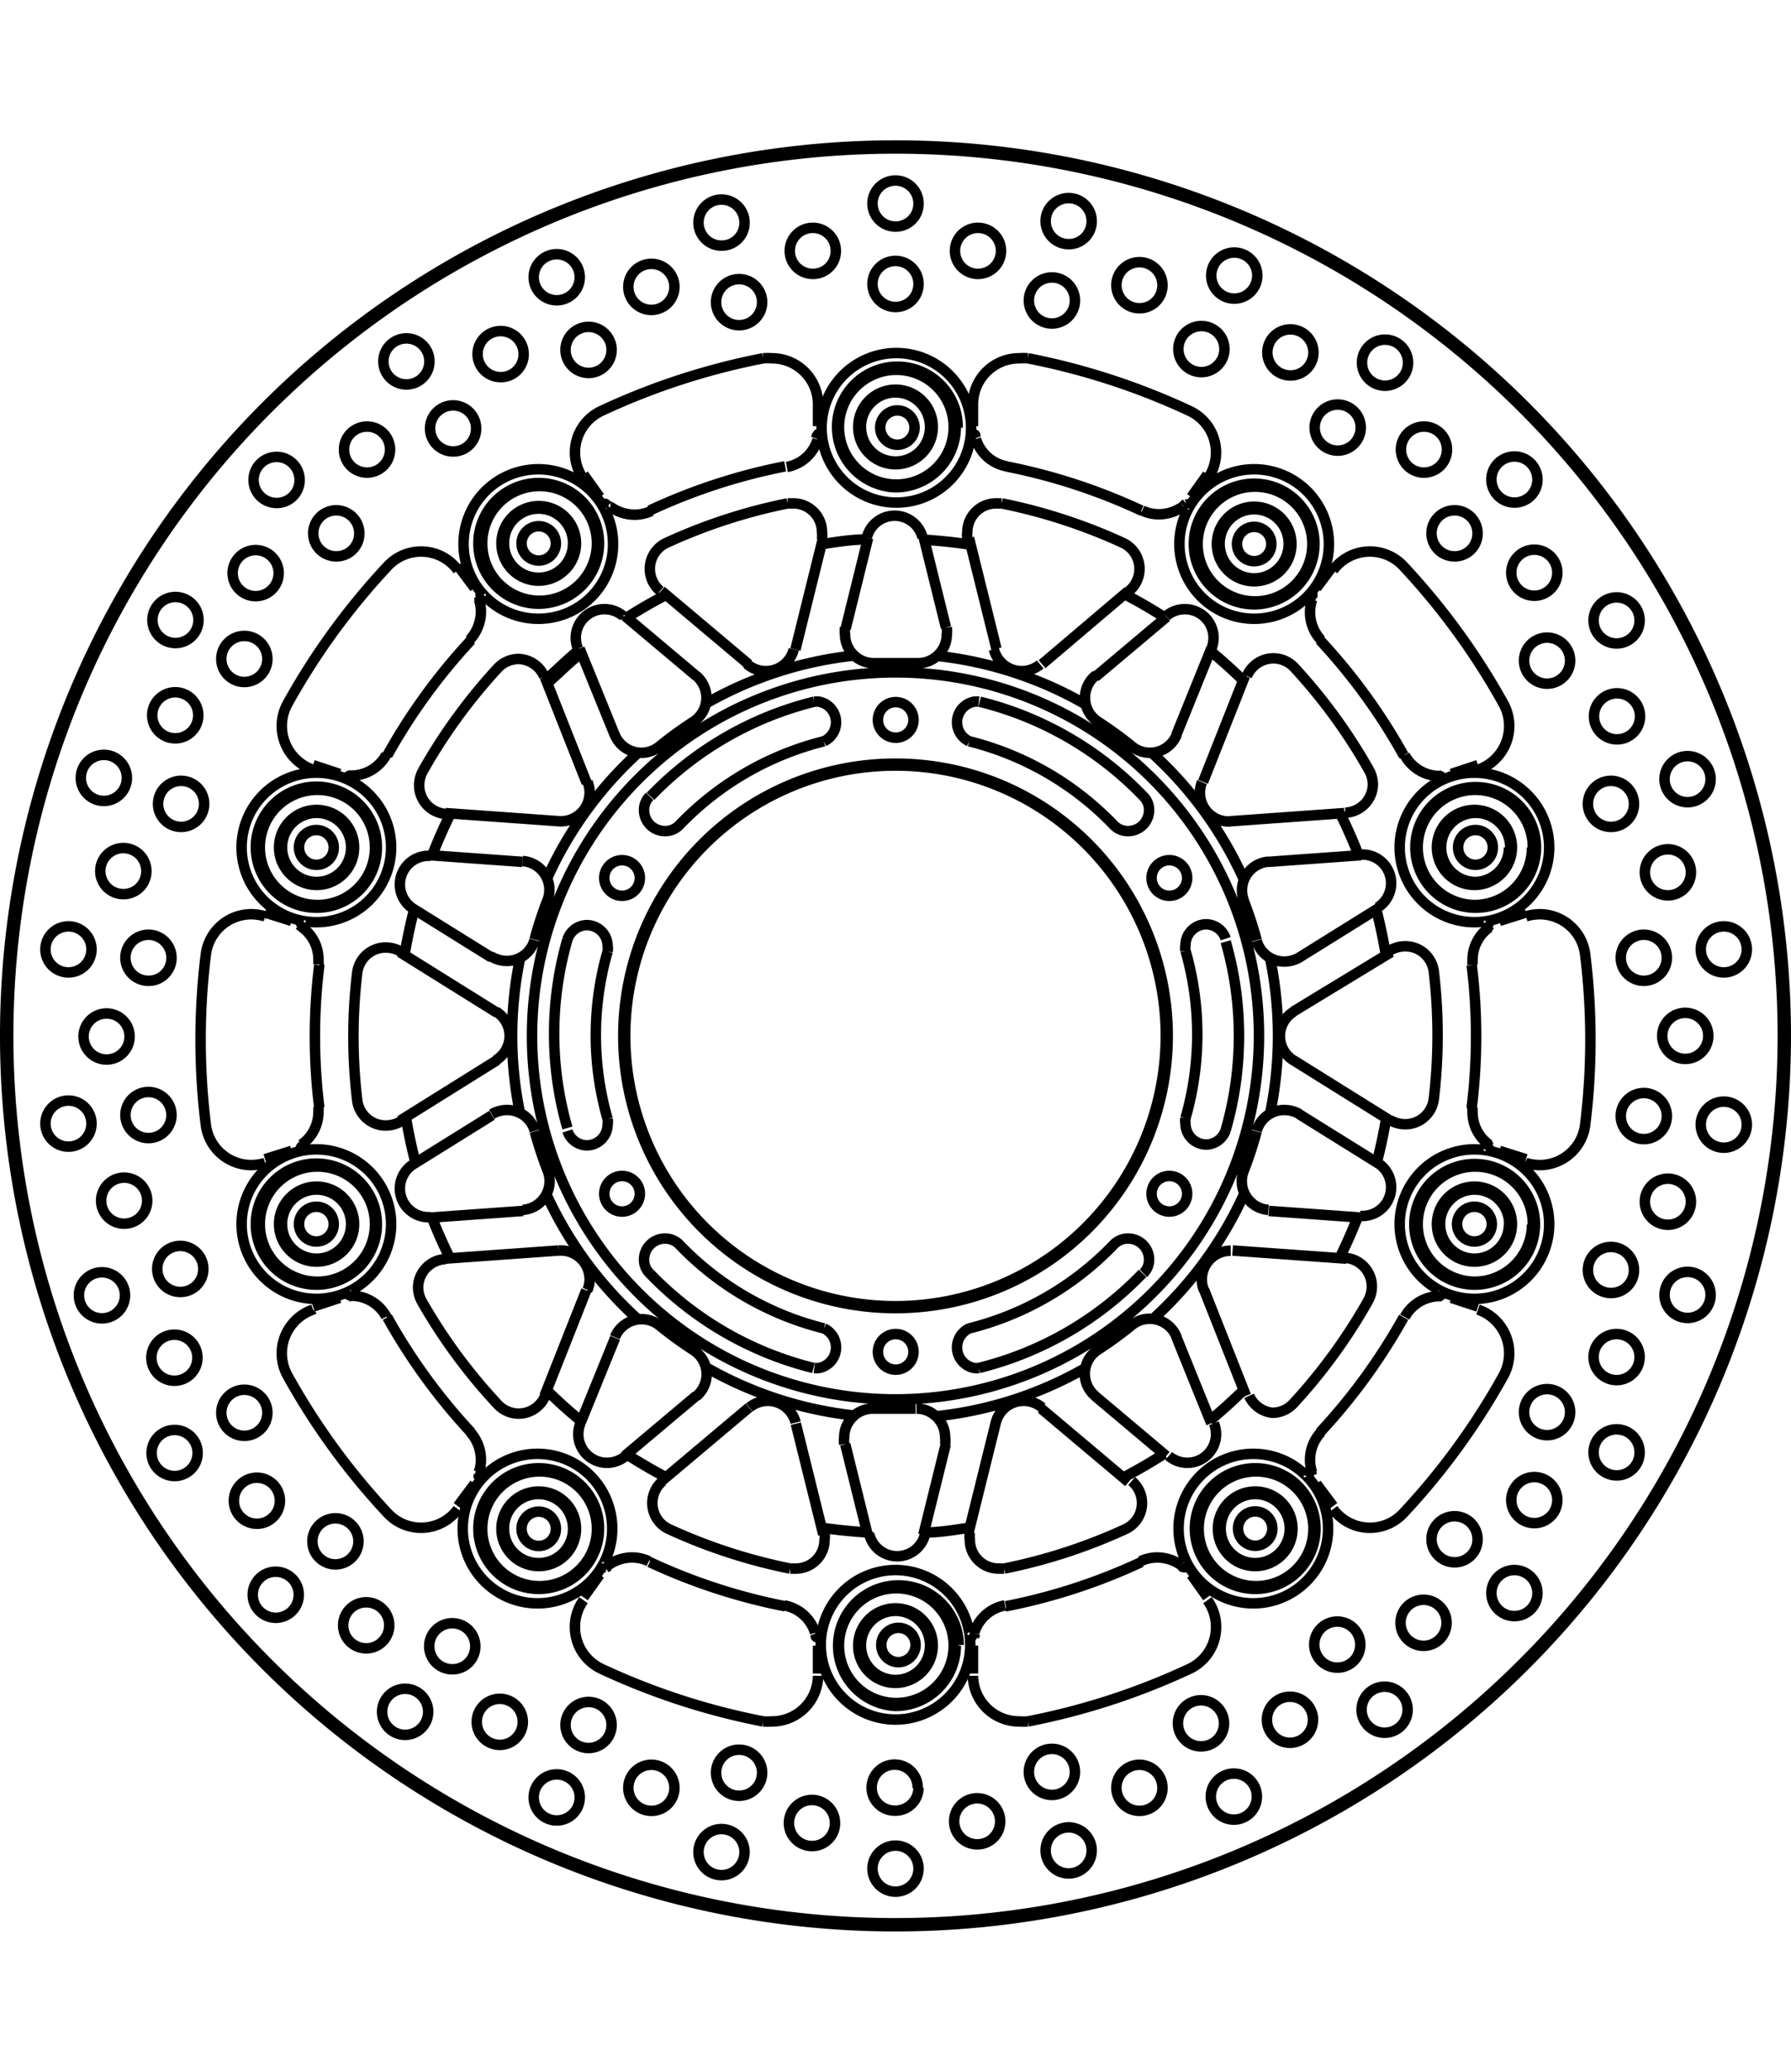 <svg xmlns="http://www.w3.org/2000/svg" width="1934" height="2237" viewBox="0 0 85.54 85.54"><defs><style>.a{fill:none;stroke:#000;stroke-linejoin:bevel;stroke-width:0.5px;}</style></defs><path class="a" d="M292.26,391.3l-.06.17m-16,49.38-.06.17m33.74-46.44-.14.11m-42,30.51-.14.11m2.31,7.12H270m51.92,0h.18m-54.59-17.74.14.11m42,30.51.14.11M276.1,399l.06.17m16,49.38.06.17m-1-47.17,1.31-5.29m-13.3,40.95,2-5.06m25.88-33.39L303,402.25m-30.66,21.8,4.63-2.89m-2.49,9.48,5.44-.39m32.18,0,5.44.39M272.33,416l4.63,2.89m26,18.91,4.17,3.51m-25.88-33.39-2-5.06m13.3,40.95-1.31-5.29m3.45-42.3-1.07,4.33m-12.69,38,1.68-4.13m22.93-31.56,3.41-2.87m-32.22,23.8-3.79,2.36m.83,2.53,4.44-.32m35.62,0,4.44.32M272.92,413.9l3.79,2.36m32.22,23.8-3.41-2.87m-22.93-31.56-1.68-4.13m12.69,38,1.07,4.33m-2.37-54.28v1.33m0,58.24v1.33m18.6-57.26-.77,1.08M275.9,441.39l-.8,1.07m48.72-35.39-1.27.42m-55.39,18-1.27.4m0-11.78,1.27.4m55.39,18,1.27.42M275.1,397.54l.8,1.07m34.23,47.12.77,1.08m-11.2,3.64v-1.33m0-58.24v-1.33m-18.6,57.26.77-1.08m34.23-47.12.8-1.07m-48.72,35.39,1.27-.42m55.39-18,1.27-.4m0,11.78-1.27-.4m-55.39-18-1.27-.42m48.72,35.39-.8-1.07m-34.23-47.12-.77-1.08m16.23,50.64,1.07-4.33m12.68-38-1.67,4.13m-22.93,31.56-3.41,2.87m36-26.16-3.79,2.36m-1.48-4.57,4.44-.32m-44.5,0,4.44.32m37.1,12.05,3.79,2.36m-36-26.16,3.41,2.87m24.6,35.69-1.67-4.13m-11-33.87-1.07-4.33m3.45,42.3-1.31,5.29m.27,4.94.06-.17m16-49.38.06-.17m-5.18,8.89,2-5.06M289,437.75l-4.17,3.51m-2.68,4.16.14-.11m42-30.51.14-.11M319.67,416,315,418.84m-3-9.09,5.44-.39m4.61-1.79H322m-51.92,0h-.18m4.61,1.79,5.44.39M315,421.16l4.63,2.89m4.78,1.26-.14-.11m-42-30.51-.14-.11m2.68,4.16,4.17,3.51m23.76,34.94-2-5.06M315.9,441l-.06-.17m-16-49.38-.06-.17m-.27,4.94,1.31,5.29m13.13-5h0a.82.82,0,1,0-.82.82.82.82,0,0,0,.82-.82m2.06,0h0a2.88,2.88,0,1,0-2.88,2.88,2.89,2.89,0,0,0,2.88-2.88m-1.23,0h0a1.65,1.65,0,1,0-1.65,1.64,1.65,1.65,0,0,0,1.65-1.64m.13,0h0a1.78,1.78,0,1,0-1.78,1.78,1.78,1.78,0,0,0,1.78-1.78m1,0h0a2.74,2.74,0,1,0-2.74,2.74,2.74,2.74,0,0,0,2.74-2.74m-19-5.56h0a.82.82,0,1,0-.82.82.82.82,0,0,0,.82-.82m2.06,0h0A2.88,2.88,0,1,0,296,393.8a2.88,2.88,0,0,0,2.88-2.88m-1.23,0h0a1.65,1.65,0,1,0-1.65,1.65,1.64,1.64,0,0,0,1.65-1.65m.13,0h0A1.78,1.78,0,1,0,296,392.7a1.78,1.78,0,0,0,1.78-1.78m1,0h0a2.74,2.74,0,1,0-2.74,2.75,2.74,2.74,0,0,0,2.74-2.75m-19,5.56h0a.82.82,0,1,0-1.64,0,.82.82,0,0,0,1.64,0m2.06,0h0a2.88,2.88,0,1,0-2.88,2.88,2.89,2.89,0,0,0,2.88-2.88m-1.24,0h0a1.65,1.65,0,1,0-1.64,1.64,1.64,1.64,0,0,0,1.64-1.64m.14,0h0a1.78,1.78,0,1,0-1.78,1.78,1.79,1.79,0,0,0,1.78-1.78m1,0h0a2.74,2.74,0,1,0-2.74,2.74,2.75,2.75,0,0,0,2.74-2.74M269.17,411h0a.83.83,0,1,0-.82.83.82.82,0,0,0,.82-.83m2.06,0h0a2.89,2.89,0,1,0-2.88,2.88,2.88,2.88,0,0,0,2.88-2.88M270,411h0a1.65,1.65,0,1,0-1.64,1.65A1.65,1.65,0,0,0,270,411m.14,0h0a1.79,1.79,0,1,0-1.78,1.79,1.78,1.78,0,0,0,1.78-1.79m1,0h0a2.75,2.75,0,1,0-2.74,2.75,2.74,2.74,0,0,0,2.74-2.75m53.39,0h0a.83.83,0,1,0-.83.83.83.83,0,0,0,.83-.83m2.06,0h0a2.88,2.88,0,1,0-2.88,2.88,2.88,2.88,0,0,0,2.88-2.88m-1.23,0h0a1.65,1.65,0,1,0-1.65,1.65A1.65,1.65,0,0,0,325.3,411m.14,0h0a1.79,1.79,0,1,0-1.79,1.79,1.79,1.79,0,0,0,1.79-1.79m1,0h0a2.75,2.75,0,1,0-2.75,2.75A2.75,2.75,0,0,0,326.4,411m-1.92,18h0a.83.83,0,1,0-.83.82.83.83,0,0,0,.83-.82m2.06,0h0a2.88,2.88,0,1,0-2.88,2.88,2.88,2.88,0,0,0,2.88-2.88m-1.23,0h0a1.65,1.65,0,1,0-1.65,1.64A1.65,1.65,0,0,0,325.3,429m.14,0h0a1.79,1.79,0,1,0-1.79,1.78,1.79,1.79,0,0,0,1.79-1.78m1,0h0a2.75,2.75,0,1,0-2.75,2.74A2.75,2.75,0,0,0,326.4,429m-57.23,0h0a.83.83,0,1,0-.82.82.83.83,0,0,0,.82-.82m2.06,0h0a2.89,2.89,0,1,0-2.88,2.88,2.88,2.88,0,0,0,2.88-2.88M270,429h0a1.65,1.65,0,1,0-1.64,1.64A1.65,1.65,0,0,0,270,429m.14,0h0a1.79,1.79,0,1,0-1.78,1.78,1.79,1.79,0,0,0,1.78-1.78m1,0h0a2.75,2.75,0,1,0-2.74,2.74,2.75,2.75,0,0,0,2.74-2.74m8.64,14.53h0a.82.82,0,1,0-.82.83.82.82,0,0,0,.82-.83m2.06,0h0a2.88,2.88,0,1,0-2.88,2.88,2.88,2.88,0,0,0,2.88-2.88m-1.24,0h0a1.65,1.65,0,1,0-1.64,1.65,1.64,1.64,0,0,0,1.64-1.65m.14,0h0a1.78,1.78,0,1,0-1.78,1.79,1.78,1.78,0,0,0,1.78-1.79m1,0h0a2.74,2.74,0,1,0-2.74,2.75,2.74,2.74,0,0,0,2.74-2.75m32.26,0h0a.82.82,0,1,0-1.64,0,.82.82,0,1,0,1.64,0m2.06,0h0a2.88,2.88,0,1,0-2.88,2.88,2.88,2.88,0,0,0,2.88-2.88m-1.23,0h0a1.65,1.65,0,1,0-1.65,1.65,1.65,1.65,0,0,0,1.65-1.65m.13,0h0a1.78,1.78,0,1,0-1.78,1.79,1.78,1.78,0,0,0,1.78-1.79m1,0h0a2.74,2.74,0,1,0-2.74,2.75,2.74,2.74,0,0,0,2.74-2.75m-19,5.56h0a.82.82,0,1,0-.82.82.83.83,0,0,0,.82-.82m2.06,0h0A2.88,2.88,0,1,0,296,452a2.88,2.88,0,0,0,2.88-2.88m-1.23,0h0a1.65,1.65,0,1,0-1.65,1.64,1.65,1.65,0,0,0,1.65-1.64m.13,0h0a1.78,1.78,0,1,0-1.78,1.78,1.79,1.79,0,0,0,1.78-1.78m1,0h0a2.74,2.74,0,1,0-2.74,2.74,2.75,2.75,0,0,0,2.74-2.74m.83-58.16h0a3.57,3.57,0,1,0-3.57,3.57,3.56,3.56,0,0,0,3.57-3.57m-17.1,5.56h0a3.57,3.57,0,1,0-3.56,3.56,3.56,3.56,0,0,0,3.56-3.56m34.19,0h0a3.57,3.57,0,1,0-3.57,3.56,3.57,3.57,0,0,0,3.57-3.56M271.91,411h0a3.57,3.57,0,1,0-3.56,3.57,3.57,3.57,0,0,0,3.56-3.57m55.31,0h0a3.57,3.57,0,1,0-3.57,3.57,3.57,3.57,0,0,0,3.57-3.57m-55.31,18h0a3.57,3.57,0,1,0-3.56,3.56,3.57,3.57,0,0,0,3.56-3.56m55.31,0h0a3.57,3.57,0,1,0-3.57,3.56,3.57,3.57,0,0,0,3.57-3.56m-10.56,14.53h0a3.57,3.57,0,1,0-3.57,3.57,3.57,3.57,0,0,0,3.57-3.57m-34.19,0h0a3.57,3.57,0,1,0-3.56,3.57,3.56,3.56,0,0,0,3.56-3.57m17.1,5.56h0a3.57,3.57,0,1,0-3.57,3.56,3.57,3.57,0,0,0,3.57-3.56m-8.84-56.29h0a28,28,0,0,0-6.47,2.11m23.48,0h0a28,28,0,0,0-6.47-2.11m19,13.8h0a28.14,28.14,0,0,0-4-5.5m7.25,22.32h0a27.63,27.63,0,0,0,0-6.8m-7.25,22.32h0a28.14,28.14,0,0,0,4-5.5m-19,13.8h0a28,28,0,0,0,6.47-2.11m-23.48,0h0a28,28,0,0,0,6.47,2.11m-19-13.8h0a28.14,28.14,0,0,0,4,5.5m-7.25-22.32h0a27.63,27.63,0,0,0,0,6.8m7.25-22.32h0a28.14,28.14,0,0,0-4,5.5m7.49-3.77h0A1.38,1.38,0,0,0,278,402a1.37,1.37,0,0,0-1,.44m0,0h0a26.23,26.23,0,0,0-3.58,4.92m0,0h0a1.45,1.45,0,0,0-.17.67,1.37,1.37,0,0,0,1.27,1.37m-.72,2h-.1a1.37,1.37,0,0,0-.73,2.53m-.59,2.05h0a1.43,1.43,0,0,0-.73-.2,1.37,1.37,0,0,0-1.36,1.21m0,0h0a25.76,25.76,0,0,0,0,6.08m0,0h0a1.37,1.37,0,0,0,1.36,1.21,1.43,1.43,0,0,0,.73-.2m.59,2.05h0a1.37,1.37,0,0,0,.73,2.53h.1m.72,2h0A1.37,1.37,0,0,0,273.2,432a1.42,1.42,0,0,0,.17.67m0,0h0A26.23,26.23,0,0,0,277,437.6m0,0h0a1.37,1.37,0,0,0,1,.44,1.38,1.38,0,0,0,1.27-.85m1.68,1.31h0a1.49,1.49,0,0,0-.1.51,1.37,1.37,0,0,0,2.26,1.05m1.77,1.2h0a1.37,1.37,0,0,0,.31,2.3m0,0h0a26.22,26.22,0,0,0,5.78,1.88m0,0h0l.27,0a1.37,1.37,0,0,0,1.37-1.37,1.24,1.24,0,0,0,0-.33m2.14.07h0a1.37,1.37,0,0,0,2.66,0m2.14-.07h0a1.24,1.24,0,0,0,0,.33,1.37,1.37,0,0,0,1.37,1.37l.27,0m0,0h0a26.22,26.22,0,0,0,5.78-1.88m0,0h0a1.37,1.37,0,0,0,.31-2.3m1.77-1.2h0a1.37,1.37,0,0,0,2.26-1.05,1.49,1.49,0,0,0-.1-.51m1.68-1.31h0A1.38,1.38,0,0,0,314,438a1.37,1.37,0,0,0,1-.44m0,0h0a26.23,26.23,0,0,0,3.58-4.92m0,0h0a1.42,1.42,0,0,0,.17-.67,1.37,1.37,0,0,0-1.27-1.37m.72-2h.1a1.37,1.37,0,0,0,.73-2.53m.59-2.05h0a1.43,1.43,0,0,0,.73.2,1.37,1.37,0,0,0,1.36-1.21m0,0h0a25.76,25.76,0,0,0,0-6.08m0,0h0a1.37,1.37,0,0,0-1.36-1.21,1.43,1.43,0,0,0-.73.2m-.59-2.05h0a1.37,1.37,0,0,0-.73-2.53h-.1m-.72-2h0A1.37,1.37,0,0,0,318.8,408a1.45,1.45,0,0,0-.17-.67m0,0h0a26.23,26.23,0,0,0-3.58-4.92m0,0h0a1.37,1.37,0,0,0-1-.44,1.38,1.38,0,0,0-1.27.85m-1.69-1.31h0a1.49,1.49,0,0,0,.1-.51,1.37,1.37,0,0,0-2.26-1.05m-1.77-1.2h0a1.37,1.37,0,0,0-.31-2.3m0,0h0a26.22,26.22,0,0,0-5.78-1.88m0,0h0l-.27,0a1.37,1.37,0,0,0-1.37,1.37,1.24,1.24,0,0,0,0,.33m-2.14-.07h0a1.37,1.37,0,0,0-2.66,0m-2.14.07h0a1.24,1.24,0,0,0,0-.33,1.37,1.37,0,0,0-1.37-1.37l-.27,0m0,0h0a26.22,26.22,0,0,0-5.78,1.88m0,0h0a1.37,1.37,0,0,0-.31,2.3m-1.77,1.2h0a1.37,1.37,0,0,0-2.26,1.05,1.49,1.49,0,0,0,.1.51m8.1.75h0a1.37,1.37,0,0,0,2.21-.72m9.56,0h0a1.37,1.37,0,0,0,2.21.72m7.73,5.62h0a1.29,1.29,0,0,0-.1.51,1.37,1.37,0,0,0,1.37,1.37h.1m3,9.09h0a1.36,1.36,0,0,0,0,2.32m-3,9.09H312a1.37,1.37,0,0,0-1.37,1.37,1.29,1.29,0,0,0,.1.51M303,437.75h0a1.37,1.37,0,0,0-2.21.72m-9.56,0h0a1.37,1.37,0,0,0-2.21-.72m-7.73-5.62h0a1.29,1.29,0,0,0,.1-.51,1.37,1.37,0,0,0-1.37-1.37h-.1m-3-9.09h0a1.36,1.36,0,0,0,0-2.32m3-9.09h.1a1.37,1.37,0,0,0,1.37-1.37,1.29,1.29,0,0,0-.1-.51m28.64,4.59h0a.85.85,0,1,0-.85.85.85.85,0,0,0,.85-.85m-13.07-7.55h0a.85.85,0,1,0-.85.85.85.85,0,0,0,.85-.85m-13.07,7.55h0a.85.85,0,1,0-.85.85.85.85,0,0,0,.85-.85m0,15.08h0a.85.85,0,1,0-.85.85.85.85,0,0,0,.85-.85m13.07,7.55h0a.85.85,0,1,0-.85.85.85.85,0,0,0,.85-.85m13.07-7.55h0a.85.85,0,1,0-.85.85.85.85,0,0,0,.85-.85m-29.6-3h0a1,1,0,0,0,.92.69,1,1,0,0,0,1-1,.75.75,0,0,0,0-.26m0-8h0a14.49,14.49,0,0,0,0,8m0-8h0a.75.75,0,0,0,0-.26,1,1,0,0,0-1-1,1,1,0,0,0-.92.69m0,0h0a16.28,16.28,0,0,0,0,9m3.93-15.84h0a.9.9,0,0,0-.27.66,1,1,0,0,0,1,1,.94.94,0,0,0,.69-.29m6.9-4h0a14.39,14.39,0,0,0-6.9,4m6.9-4h0a1,1,0,0,0-.23-1.89.91.91,0,0,0-.23,0m0,0h0a16.25,16.25,0,0,0-7.82,4.52m15.68-4.52h0a.91.91,0,0,0-.23,0,1,1,0,0,0-.23,1.89m6.9,4h0a14.39,14.39,0,0,0-6.9-4m6.9,4h0a.94.94,0,0,0,.69.29,1,1,0,0,0,1-1,.9.9,0,0,0-.27-.66m0,0h0a16.25,16.25,0,0,0-7.82-4.52m11.75,11.32h0a1,1,0,0,0-.92-.69,1,1,0,0,0-1,1,.75.75,0,0,0,0,.26m0,8h0a14.49,14.49,0,0,0,0-8m0,8h0a.75.75,0,0,0,0,.26,1,1,0,0,0,1,1,1,1,0,0,0,.92-.69m0,0h0a16.28,16.28,0,0,0,0-9m-3.93,15.84h0a.9.9,0,0,0,.27-.66,1,1,0,0,0-1-1,.94.94,0,0,0-.69.29m-6.9,4h0a14.39,14.39,0,0,0,6.9-4m-6.9,4h0a1,1,0,0,0,.23,1.89.91.91,0,0,0,.23,0m0,0h0a16.25,16.25,0,0,0,7.82-4.52m-15.68,4.52h0a.91.91,0,0,0,.23,0,1,1,0,0,0,.23-1.89m-6.9-4h0a14.39,14.39,0,0,0,6.9,4m-6.9-4h0a.94.94,0,0,0-.69-.29,1,1,0,0,0-1,1,.9.9,0,0,0,.27.66m0,0h0a16.25,16.25,0,0,0,7.82,4.52m.28-44.62h0a.11.11,0,0,0-.09.08m-10.1,3.28h0a.08.08,0,0,0-.07,0h0m-5.91,4.3h0a.1.1,0,0,0,0,.08v0m-6.24,8.59h0a.11.11,0,0,0-.1.06m-2.26,6.95h0v0a.11.11,0,0,0,.05.09m0,10.62h0a.11.11,0,0,0-.05.09v0m2.26,6.95h0a.11.11,0,0,0,.1.06h0M276.1,441h0s0,0,0,0a.1.1,0,0,0,0,.07m5.91,4.3h0a.08.08,0,0,0,.07,0m10.1,3.28h0a.11.11,0,0,0,.09.08m7.3,0h0a.11.11,0,0,0,.09-.08m10.1-3.28h0a.08.08,0,0,0,.07,0h0m5.91-4.3h0a.1.1,0,0,0,0-.07s0,0,0,0m6.24-8.59h0a.11.11,0,0,0,.1-.06m2.26-6.95h0v0a.11.11,0,0,0-.05-.09m0-10.62h0a.11.11,0,0,0,.05-.09v0m-2.26-6.95h0a.11.11,0,0,0-.1-.06h0M315.9,399h0v0a.1.1,0,0,0,0-.08m-5.91-4.3h0a.08.08,0,0,0-.07,0m-10.1-3.28h0a.11.11,0,0,0-.09-.08m-17.35,3.47h0a2,2,0,0,0,1.15.38,1.88,1.88,0,0,0,.81-.18m6.47-2.1h0a1.89,1.89,0,0,0,1.47-1.31M270,407.57h0a1.91,1.91,0,0,0,1.68-1m4-5.5h0a2,2,0,0,0,.52-1.31,1.87,1.87,0,0,0-.1-.62m-8.47,26.05h0a1.91,1.91,0,0,0,.81-1.56,1.93,1.93,0,0,0,0-.24m0-6.8h0a1.93,1.93,0,0,0,0-.24,1.91,1.91,0,0,0-.81-1.56m8.47,26.05h0a1.87,1.87,0,0,0,.1-.62,2,2,0,0,0-.52-1.31m-4-5.5h0a1.91,1.91,0,0,0-1.68-1h0m22.16,16.1h0a1.89,1.89,0,0,0-1.47-1.31m-6.47-2.11h0a1.88,1.88,0,0,0-.81-.18,2,2,0,0,0-1.15.38m27.4,0h0a2,2,0,0,0-1.15-.38,1.88,1.88,0,0,0-.81.18m-6.47,2.11h0a1.89,1.89,0,0,0-1.47,1.31M322,432.43h0a1.91,1.91,0,0,0-1.68,1m-4,5.5h0a1.91,1.91,0,0,0-.52,1.31,1.87,1.87,0,0,0,.1.62m8.47-26.05h0a1.91,1.91,0,0,0-.81,1.56,1.93,1.93,0,0,0,0,.24m0,6.8h0a1.93,1.93,0,0,0,0,.24,1.91,1.91,0,0,0,.81,1.56m-8.47-26.05h0a1.87,1.87,0,0,0-.1.62,1.91,1.91,0,0,0,.52,1.31m4,5.5h0a1.91,1.91,0,0,0,1.68,1h0m-22.16-16.1h0a1.89,1.89,0,0,0,1.47,1.31m6.47,2.11h0a1.88,1.88,0,0,0,.81.18,2,2,0,0,0,1.15-.38m-25,39.13h0a1.36,1.36,0,0,0-.87-.31,1.38,1.38,0,0,0-1.27.86m2.14-.55h0a18.34,18.34,0,0,0,1.61,1.17m.14,2.2h0a1.38,1.38,0,0,0,.49-1.05,1.36,1.36,0,0,0-.63-1.15M295,437.8h-.08a1.37,1.37,0,0,0-1.37,1.37,1.24,1.24,0,0,0,0,.33m1.41-1.7h0l1,0,1,0m1.41,1.7h0a1.24,1.24,0,0,0,0-.33,1.37,1.37,0,0,0-1.37-1.37H297m8.67-2.81h0a1.36,1.36,0,0,0-.63,1.15,1.38,1.38,0,0,0,.49,1.05m.14-2.2h0a18.34,18.34,0,0,0,1.61-1.17m2.14.55h0a1.38,1.38,0,0,0-1.28-.86,1.35,1.35,0,0,0-.86.31m5.35-7.37h0a1.33,1.33,0,0,0-.09.49,1.37,1.37,0,0,0,1.27,1.37m-1.18-1.86h0a18.14,18.14,0,0,0,.62-1.89m2.05-.82h0a1.43,1.43,0,0,0-.73-.2,1.36,1.36,0,0,0-1.32,1m-34.48,0h0a1.36,1.36,0,0,0-1.32-1,1.43,1.43,0,0,0-.73.2m2.05.82h0a18.14,18.14,0,0,0,.62,1.89m-1.19,1.86h0a1.38,1.38,0,0,0,1.28-1.37,1.33,1.33,0,0,0-.09-.49m33.86-11h0a1.36,1.36,0,0,0,1.32,1,1.43,1.43,0,0,0,.73-.2m-2.05-.82h0a18.14,18.14,0,0,0-.62-1.89m1.19-1.86h0a1.37,1.37,0,0,0-1.27,1.37,1.33,1.33,0,0,0,.09.49m-5.35-7.37h0a1.35,1.35,0,0,0,.86.31,1.38,1.38,0,0,0,1.28-.86m-2.14.55h0a18.34,18.34,0,0,0-1.61-1.17m-.14-2.2h0a1.38,1.38,0,0,0-.49,1.05,1.36,1.36,0,0,0,.63,1.15M297,402.2h.08a1.37,1.37,0,0,0,1.37-1.37,1.24,1.24,0,0,0,0-.33M297,402.2h0l-1,0-1,0m-1.41-1.7h0a1.24,1.24,0,0,0,0,.33,1.37,1.37,0,0,0,1.37,1.37H295M286.34,405h0a1.36,1.36,0,0,0,.63-1.15,1.38,1.38,0,0,0-.49-1.05m-.14,2.2h0a18.34,18.34,0,0,0-1.61,1.17m-2.14-.55h0a1.38,1.38,0,0,0,1.27.86,1.36,1.36,0,0,0,.87-.31m14.92-15h-.1m-20.17,22.34h0a1.33,1.33,0,0,0,.09-.49,1.38,1.38,0,0,0-1.28-1.37m1.19,1.86h0a18.14,18.14,0,0,0-.62,1.89m31.29-20.82h0l-.09-.05m5.91,4.3h0l-.07-.07m-39.09,17.46h0a1.43,1.43,0,0,0,.73.2,1.36,1.36,0,0,0,1.32-1m43.53-7.71h0l-.05-.1m2.26,6.95h0l0-.1m0,11h0l0-.1m-2.26,6.95h0l.05-.1m-6.49,8.93h0l.07-.07m-5.91,4.3h0l.09-.05M308.91,420h0A12.91,12.91,0,1,0,296,432.91,12.92,12.92,0,0,0,308.91,420m-9.36,28.79h.1m-7.3,0h.1M282,445.38h0l.09.05m-5.91-4.3h0l.07.07m16.25-50h-.1M282,394.57h0l-.09.05m-12.24,37.65h0l.05.1m-2.26-6.95h0l0,.1m8.68-26.72h0l-.07.07m-6.37,8.76h0l-.05.1m-2.19,6.75h0l0,.1m45.16-2.09h0a18.31,18.31,0,0,0-4.37-6m8.95,24.14h0c.32-.65.62-1.32.88-2m-18.58-32.1h0c-.72-.11-1.45-.18-2.18-.23M273,414h0c-.18.71-.33,1.42-.45,2.14m32.48-12h0a18.22,18.22,0,0,0-7.06-2.29m-.64,41.87h0c.73,0,1.46-.12,2.18-.23M294,401.84h0a18.22,18.22,0,0,0-7.06,2.29M319,426h0c.18-.71.33-1.42.45-2.14m-46.84,0h0c.12.72.27,1.43.45,2.14m13.91,9.84h0a18.22,18.22,0,0,0,7.06,2.29m-10.29-31.68h0a18.31,18.31,0,0,0-4.37,6M308.83,400h0c-.61-.39-1.24-.76-1.89-1.09m0,42.15h0c.65-.34,1.28-.71,1.89-1.1m-34.07-30.6h0c-.32.65-.62,1.32-.88,2M298,438.16h0a18.22,18.22,0,0,0,7.06-2.29m13.06-24.49h0c-.26-.68-.56-1.35-.88-2m-36.31-7.85h0c-.57.46-1.11,1-1.63,1.46m3.87,37h0c.61.39,1.24.76,1.89,1.1m23.23-7.56h0a18.31,18.31,0,0,0,4.37-6m6.76-11.4h0c-.12-.72-.27-1.43-.45-2.14m-38-12.26h0c-.57.46-1.11,1-1.63,1.46m5.69-4.24h0c-.65.33-1.28.7-1.89,1.09M309,420h0a13,13,0,1,0-13,13,13,13,0,0,0,13-13m-30.93-3.71h0a18.3,18.3,0,0,0,0,7.42m14.35,19.77h0c.72.11,1.45.18,2.18.23m16.4-5.33h0c.56-.46,1.1-.95,1.62-1.46m-38.78-8.3h0c.26.68.56,1.35.88,2m4.58-3.11h0a18.31,18.31,0,0,0,4.37,6M313.36,420h0A17.36,17.36,0,1,0,296,437.36,17.37,17.37,0,0,0,313.36,420m.53,3.71h0a18.3,18.3,0,0,0,0-7.42m-19.25-20h0c-.73,0-1.46.12-2.18.23m20.2,6.56h0c-.52-.51-1.06-1-1.62-1.46m-31.7,35.3h0c.52.51,1.06,1,1.62,1.46m24.41-57.29h0a1.1,1.1,0,1,0-1.1,1.1,1.09,1.09,0,0,0,1.1-1.1m-8.27,3h0a1.1,1.1,0,1,0-1.1,1.1,1.09,1.09,0,0,0,1.1-1.1m3.94-1.57h0a1.1,1.1,0,1,0-1.1,1.09,1.1,1.1,0,0,0,1.1-1.09m-3.94-2.27h0a1.1,1.1,0,1,0-1.1,1.1,1.09,1.09,0,0,0,1.1-1.1m7.47,4.63h0a1.1,1.1,0,1,0-1.1,1.1,1.1,1.1,0,0,0,1.1-1.1m-11.42-2.36h0a1.1,1.1,0,1,0-1.09,1.09,1.09,1.09,0,0,0,1.09-1.09m27.33,5.33h0a1.1,1.1,0,1,0-1.1,1.1,1.1,1.1,0,0,0,1.1-1.1m-8.77-.65h0a1.1,1.1,0,1,0-1.09,1.1,1.1,1.1,0,0,0,1.09-1.1m4.25.16h0a1.1,1.1,0,1,0-1.1,1.1,1.09,1.09,0,0,0,1.1-1.1m2.26,3.6h0a1.1,1.1,0,1,0-1.1,1.09,1.1,1.1,0,0,0,1.1-1.09m-4.94-7.27h0a1.1,1.1,0,1,0-2.2,0,1.1,1.1,0,1,0,2.2,0m-4.53.47h0a1.1,1.1,0,1,0-1.09,1.09,1.09,1.09,0,0,0,1.09-1.09m22.79,16h0a1.1,1.1,0,1,0-1.09,1.1,1.1,1.1,0,0,0,1.09-1.1M323.8,396h0a1.1,1.1,0,1,0-1.09,1.1,1.09,1.09,0,0,0,1.09-1.1m3.81,1.88h0a1.1,1.1,0,1,0-1.1,1.1,1.1,1.1,0,0,0,1.1-1.1m.61,4.2h0a1.1,1.1,0,1,0-1.1,1.1,1.1,1.1,0,0,0,1.1-1.1m-1.56-8.65h0a1.1,1.1,0,1,0-1.1,1.1,1.09,1.09,0,0,0,1.1-1.1M322.34,392h0a1.1,1.1,0,1,0-1.1,1.1,1.1,1.1,0,0,0,1.1-1.1m14.32,23.87h0a1.1,1.1,0,0,0-2.2,0,1.1,1.1,0,0,0,2.2,0m-5.39-6.94h0a1.1,1.1,0,1,0-1.09,1.09,1.09,1.09,0,0,0,1.09-1.09m2.72,3.26h0a1.1,1.1,0,1,0-1.1,1.1,1.1,1.1,0,0,0,1.1-1.1m-1.15,4.08h0a1.1,1.1,0,1,0-1.1,1.1,1.1,1.1,0,0,0,1.1-1.1m2.09-8.53h0a1.1,1.1,0,1,0-1.1,1.1,1.1,1.1,0,0,0,1.1-1.1m-3.37-3h0a1.1,1.1,0,1,0-1.1,1.1,1.1,1.1,0,0,0,1.1-1.1m3.37,27.63h0a1.1,1.1,0,1,0-1.1,1.1,1.1,1.1,0,0,0,1.1-1.1m-2.09-8.53h0a1.1,1.1,0,1,0-1.1,1.09,1.1,1.1,0,0,0,1.1-1.09m1.15,4.08h0a1.1,1.1,0,1,0-1.1,1.1,1.1,1.1,0,0,0,1.1-1.1m-2.72,3.26h0a1.1,1.1,0,1,0-1.09,1.1,1.09,1.09,0,0,0,1.09-1.1m5.39-6.94h0a1.1,1.1,0,1,0-1.1,1.1,1.1,1.1,0,0,0,1.1-1.1M334.82,420h0a1.1,1.1,0,1,0-1.1,1.1,1.1,1.1,0,0,0,1.1-1.1m-8.16,26.62h0a1.1,1.1,0,1,0-1.1,1.09,1.1,1.1,0,0,0,1.1-1.09m1.56-8.65h0a1.1,1.1,0,0,0-2.2,0,1.1,1.1,0,1,0,2.2,0m-.61,4.2h0a1.1,1.1,0,1,0-1.1,1.1,1.1,1.1,0,0,0,1.1-1.1m-3.81,1.88h0a1.1,1.1,0,1,0-1.09,1.09,1.09,1.09,0,0,0,1.09-1.09m7.74-4.16h0a1.1,1.1,0,1,0-1.09,1.1,1.09,1.09,0,0,0,1.09-1.1m0-4.55h0a1.1,1.1,0,0,0-2.2,0,1.1,1.1,0,0,0,2.2,0m-18.28,21h0a1.1,1.1,0,1,0-1.1,1.09,1.1,1.1,0,0,0,1.1-1.09m4.94-7.27h0a1.1,1.1,0,1,0-1.1,1.1,1.09,1.09,0,0,0,1.1-1.1m-2.26,3.6h0a1.1,1.1,0,1,0-1.1,1.09,1.1,1.1,0,0,0,1.1-1.09m-4.25.16h0a1.1,1.1,0,1,0-1.09,1.1,1.09,1.09,0,0,0,1.09-1.1m8.77-.65h0a1.1,1.1,0,1,0-1.1,1.1,1.1,1.1,0,0,0,1.1-1.1m1.86-4.15h0a1.1,1.1,0,1,0-1.1,1.1,1.1,1.1,0,0,0,1.1-1.1M297.1,459.78h0a1.1,1.1,0,1,0-1.1,1.09,1.1,1.1,0,0,0,1.1-1.09m7.47-4.63h0a1.1,1.1,0,1,0-1.1,1.1,1.1,1.1,0,0,0,1.1-1.1M301,457.51h0a1.1,1.1,0,1,0-1.1,1.1,1.09,1.09,0,0,0,1.1-1.1m-3.94-1.57h0A1.1,1.1,0,1,0,296,457a1.1,1.1,0,0,0,1.1-1.09m8.27,3h0a1.1,1.1,0,1,0-1.1,1.09,1.1,1.1,0,0,0,1.1-1.09m3.38-3h0a1.1,1.1,0,1,0-1.09,1.1,1.09,1.09,0,0,0,1.09-1.1m-27.83.47h0a1.1,1.1,0,1,0-1.1,1.09,1.1,1.1,0,0,0,1.1-1.09m8.71-1.19h0a1.1,1.1,0,1,0-1.1,1.1,1.1,1.1,0,0,0,1.1-1.1m-4.19.72h0a1.1,1.1,0,1,0-1.1,1.1,1.09,1.09,0,0,0,1.1-1.1m-3-3h0a1.1,1.1,0,1,0-1.1,1.1,1.1,1.1,0,0,0,1.1-1.1m6.35,6.08h0a1.1,1.1,0,1,0-1.1,1.09,1.1,1.1,0,0,0,1.1-1.09m4.32-1.4h0a1.1,1.1,0,1,0-1.09,1.1,1.09,1.09,0,0,0,1.09-1.1m-25.61-10.89h0a1.1,1.1,0,1,0-1.1,1.09,1.1,1.1,0,0,0,1.1-1.09m8.43,2.45h0a1.1,1.1,0,1,0-1.09,1.1,1.09,1.09,0,0,0,1.09-1.1m-4.11-1h0a1.1,1.1,0,1,0-1.1,1.1,1.1,1.1,0,0,0,1.1-1.1m-1.47-4h0a1.1,1.1,0,1,0-1.1,1.09,1.1,1.1,0,0,0,1.1-1.09m3.33,8.13h0a1.1,1.1,0,1,0-1.1,1.1,1.1,1.1,0,0,0,1.1-1.1m4.52.49h0a1.1,1.1,0,1,0-1.1,1.09,1.1,1.1,0,0,0,1.1-1.09m-19-20.38h0a1.1,1.1,0,1,0-1.1,1.1,1.1,1.1,0,0,0,1.1-1.1M266,438h0a1.1,1.1,0,1,0-1.1,1.1A1.1,1.1,0,0,0,266,438m-3.34-2.63h0a1.1,1.1,0,1,0-1.1,1.1,1.1,1.1,0,0,0,1.1-1.1m.28-4.24h0a1.1,1.1,0,1,0-1.1,1.1,1.09,1.09,0,0,0,1.1-1.1m-.27,8.79h0a1.1,1.1,0,1,0-1.1,1.1,1.1,1.1,0,0,0,1.1-1.1m3.93,2.28h0a1.1,1.1,0,1,0-1.1,1.1,1.1,1.1,0,0,0,1.1-1.1m-9-26.33h0a1.1,1.1,0,1,0-1.1,1.1,1.1,1.1,0,0,0,1.1-1.1m3.82,7.92h0a1.1,1.1,0,1,0-1.1,1.09,1.1,1.1,0,0,0,1.1-1.09m-2-3.76h0a1.1,1.1,0,1,0-1.1,1.1,1.1,1.1,0,0,0,1.1-1.1m2-3.76h0a1.1,1.1,0,1,0-1.1,1.1,1.09,1.09,0,0,0,1.1-1.1m-3.82,7.92h0a1.1,1.1,0,1,0-2.2,0,1.1,1.1,0,1,0,2.2,0m2.66,3.68h0a1.1,1.1,0,1,0-1.09,1.1,1.1,1.1,0,0,0,1.09-1.1m2.45-27.73h0a1.1,1.1,0,1,0-1.1,1.1,1.1,1.1,0,0,0,1.1-1.1m.27,8.79h0a1.1,1.1,0,1,0-1.1,1.09,1.1,1.1,0,0,0,1.1-1.09m-.28-4.24h0a1.1,1.1,0,1,0-2.2,0,1.1,1.1,0,1,0,2.2,0M266,402h0a1.1,1.1,0,0,0-2.2,0,1.1,1.1,0,0,0,2.2,0m-6.71,5.68h0a1.1,1.1,0,1,0-1.1,1.1,1.1,1.1,0,0,0,1.1-1.1m.93,4.45h0a1.1,1.1,0,1,0-1.09,1.1,1.09,1.09,0,0,0,1.09-1.1m13.52-24.34h0a1.1,1.1,0,1,0-1.1,1.1,1.1,1.1,0,0,0,1.1-1.1M270.39,396h0a1.1,1.1,0,1,0-1.1,1.1,1.09,1.09,0,0,0,1.1-1.1m1.47-4h0a1.1,1.1,0,1,0-2.2,0,1.1,1.1,0,1,0,2.2,0m4.11-1h0a1.1,1.1,0,1,0-1.09,1.09,1.09,1.09,0,0,0,1.09-1.09m-8.43,2.45h0a1.1,1.1,0,1,0-1.1,1.1,1.09,1.09,0,0,0,1.1-1.1m-1,4.45h0a1.1,1.1,0,1,0-1.1,1.1,1.1,1.1,0,0,0,1.1-1.1m22.25-16.74h0a1.1,1.1,0,1,0-1.1,1.1,1.09,1.09,0,0,0,1.1-1.1m-6.35,6.08h0a1.1,1.1,0,1,0-1.1,1.1,1.1,1.1,0,0,0,1.1-1.1m3-3h0a1.1,1.1,0,1,0-1.1,1.09,1.1,1.1,0,0,0,1.1-1.09m4.19.72h0a1.1,1.1,0,1,0-1.1,1.1,1.1,1.1,0,0,0,1.1-1.1m-8.71-1.19h0a1.1,1.1,0,1,0-1.1,1.1,1.1,1.1,0,0,0,1.1-1.1m-2.68,3.67h0a1.1,1.1,0,1,0-1.1,1.1,1.09,1.09,0,0,0,1.1-1.1m21.46,63.12h0a2.2,2.2,0,0,0,2.2,2.18,3,3,0,0,0,.42,0m0,0h0a33.2,33.2,0,0,0,7.72-2.51m0,0h0a2.2,2.2,0,0,0,1.27-2,2.17,2.17,0,0,0-.41-1.28m6-4.35h0a2.18,2.18,0,0,0,3.36.19m0,0h0a33.16,33.16,0,0,0,4.78-6.57m0,0h0a2.21,2.21,0,0,0-1.22-3.15m2.29-7h0a2.39,2.39,0,0,0,.66.1,2.19,2.19,0,0,0,2.17-1.93m0,0h0a33.09,33.09,0,0,0,0-8.12m0,0h0a2.19,2.19,0,0,0-2.17-1.93,2.39,2.39,0,0,0-.66.1m-2.29-7h0a2.21,2.21,0,0,0,1.22-3.15m0,0h0a33.16,33.16,0,0,0-4.78-6.57m0,0h0a2.18,2.18,0,0,0-3.36.19m-6-4.35h0a2.19,2.19,0,0,0-.86-3.26m0,0h0a33.2,33.2,0,0,0-7.72-2.51m0,0h0a3,3,0,0,0-.42,0,2.2,2.2,0,0,0-2.2,2.18m-7.4,0h0a2.2,2.2,0,0,0-2.2-2.18,3,3,0,0,0-.42,0m0,0h0a33.2,33.2,0,0,0-7.72,2.51m0,0h0a2.19,2.19,0,0,0-.86,3.26m-6,4.35h0a2.18,2.18,0,0,0-3.36-.19m0,0h0a33.16,33.16,0,0,0-4.78,6.57m0,0h0a2.21,2.21,0,0,0,1.22,3.15m-2.29,7h0a2.39,2.39,0,0,0-.66-.1,2.19,2.19,0,0,0-2.17,1.93m0,0h0a33.09,33.09,0,0,0,0,8.12m0,0h0a2.19,2.19,0,0,0,2.17,1.93,2.39,2.39,0,0,0,.66-.1m2.29,7h0a2.21,2.21,0,0,0-1.22,3.15m0,0h0a33.16,33.16,0,0,0,4.78,6.57m0,0h0a2.18,2.18,0,0,0,3.36-.19m6,4.35h0a2.17,2.17,0,0,0-.41,1.28,2.2,2.2,0,0,0,1.27,2m0,0h0a33.2,33.2,0,0,0,7.72,2.51m0,0h0a3,3,0,0,0,.42,0,2.2,2.2,0,0,0,2.2-2.18M338.52,420h0A42.52,42.52,0,1,0,296,462.52,42.54,42.54,0,0,0,338.52,420m-56.77,25.66h0l.12.07m10.44,3.39h0l.13,0m-23.05-16.75h0l.06.12m6.45,8.88h0l.1.09m-8.81-27.1h0l0,.13m0,11h0l0,.13m8.81-27.1h0l-.1.09m-6.45,8.88h0l-.06.12m23.05-16.75h0l-.13,0m-10.44,3.39h0l-.12.07m28.5,0h0l-.12-.07m-10.44-3.39h0l-.13,0m23.05,16.75h0l-.06-.12m-6.45-8.88h0l-.1-.09m8.81,27.1h0l0-.13m0-11h0a.69.69,0,0,0,0-.13M316,441.48h0l.1-.09m6.45-8.88h0l.06-.12m-23.05,16.75h0l.13,0m10.44-3.39h0l.12-.07M338.38,420h0A42.38,42.38,0,1,0,296,462.38,42.39,42.39,0,0,0,338.38,420" transform="translate(-253.23 -377.23)"/></svg>
